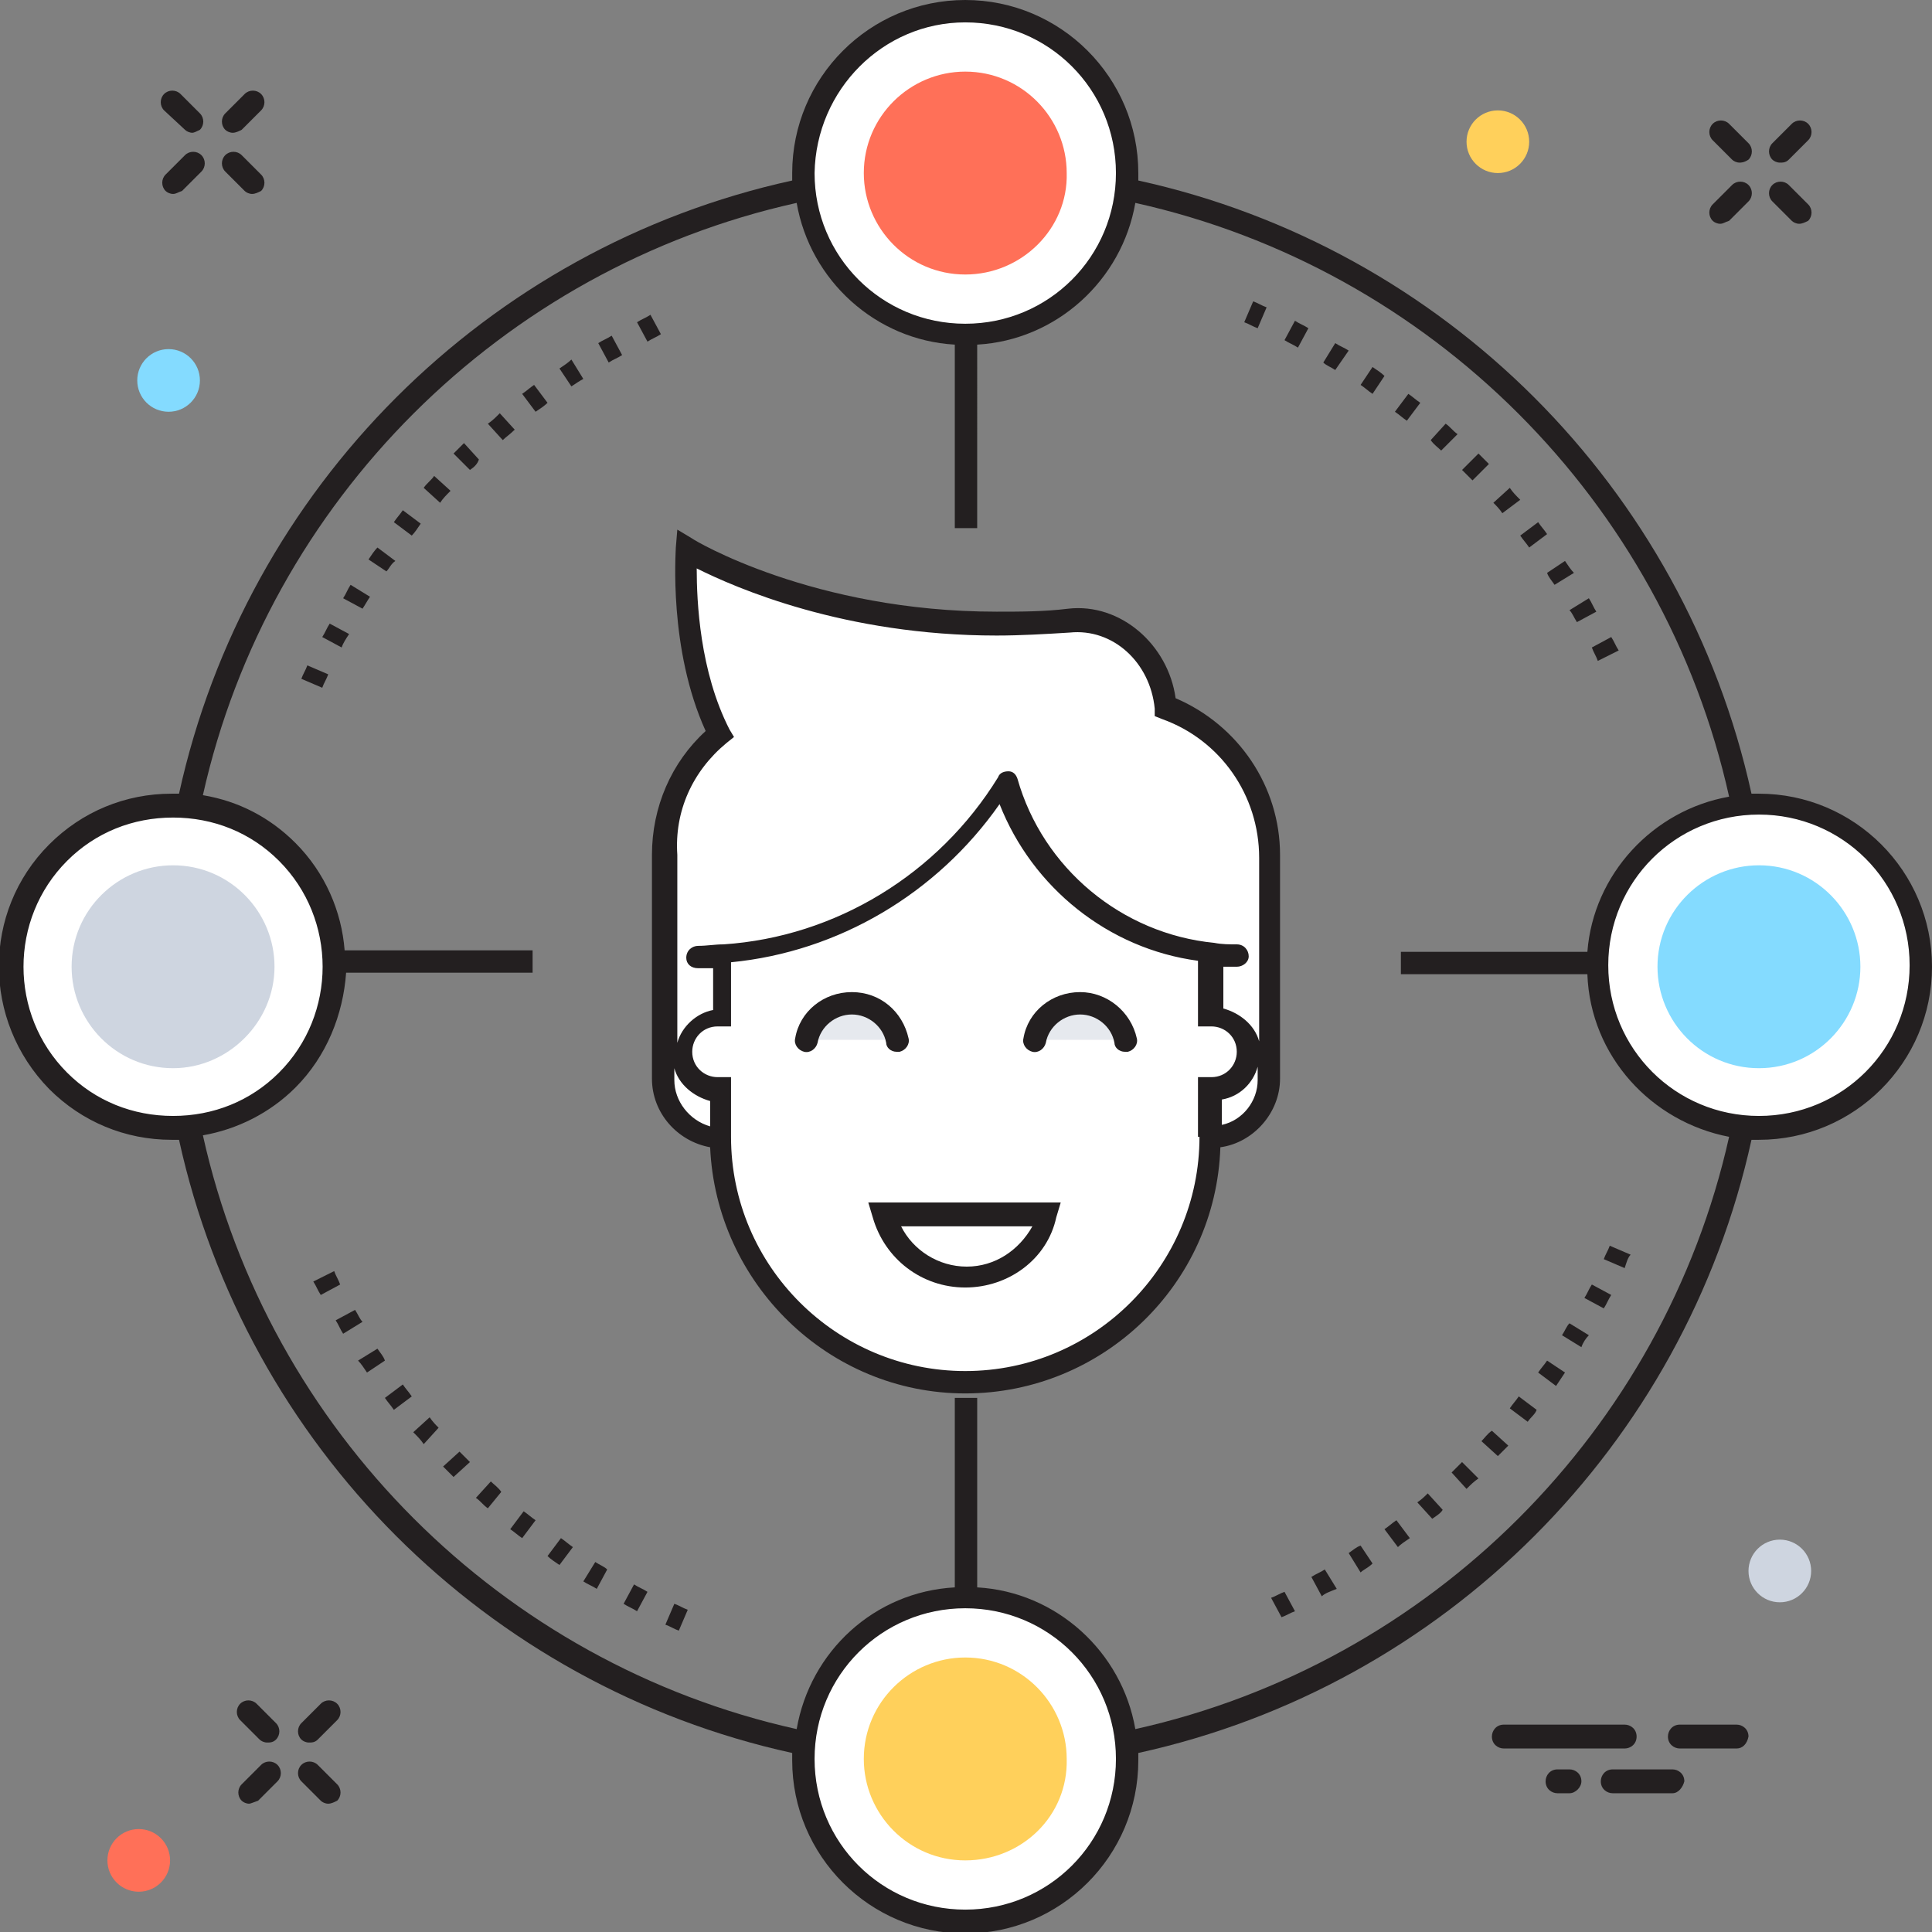 <?xml version="1.0" encoding="utf-8"?>
<!-- Generator: Adobe Illustrator 18.0.0, SVG Export Plug-In . SVG Version: 6.00 Build 0)  -->
<!DOCTYPE svg PUBLIC "-//W3C//DTD SVG 1.1//EN" "http://www.w3.org/Graphics/SVG/1.1/DTD/svg11.dtd">
<svg version="1.1" id="Layer_1" xmlns="http://www.w3.org/2000/svg" xmlns:xlink="http://www.w3.org/1999/xlink" x="0px" y="0px"
	 viewBox="0 0 129.5 129.5" enable-background="new 0 0 129.5 129.5" xml:space="preserve">
<rect x="0" y="0" width="129.5" height="129.5" fill="#808080" stroke="none"/>
<g>
	<g>
		<g>
			<path fill="#231F20" d="M45.5,109.3c-0.3-0.1-0.6-0.3-0.9-0.4l0.6-1.4c0.3,0.1,0.6,0.3,0.9,0.4L45.5,109.3z M42.7,108
				c-0.3-0.2-0.6-0.3-0.9-0.5l0.7-1.3c0.3,0.2,0.6,0.3,0.9,0.5L42.7,108z M40,106.5c-0.3-0.2-0.6-0.3-0.9-0.5l0.8-1.3
				c0.3,0.2,0.6,0.3,0.8,0.5L40,106.5z M37.5,104.9c-0.3-0.2-0.6-0.4-0.8-0.6l0.9-1.2c0.3,0.2,0.5,0.4,0.8,0.6L37.5,104.9z
				 M35,103.1c-0.3-0.2-0.5-0.4-0.8-0.6l0.9-1.2c0.3,0.2,0.5,0.4,0.8,0.6L35,103.1z M32.7,101.1c-0.3-0.2-0.5-0.5-0.8-0.7l1-1.1
				c0.2,0.2,0.5,0.4,0.7,0.7L32.7,101.1z M30.4,99c-0.2-0.2-0.5-0.5-0.7-0.7l1.1-1c0.2,0.2,0.5,0.5,0.7,0.7L30.4,99z M28.4,96.8
				c-0.2-0.3-0.4-0.5-0.7-0.8l1.1-1c0.2,0.3,0.4,0.5,0.6,0.7L28.4,96.8z M26.4,94.5c-0.2-0.3-0.4-0.5-0.6-0.8l1.2-0.9
				c0.2,0.3,0.4,0.5,0.6,0.8L26.4,94.5z M24.6,92c-0.2-0.3-0.4-0.6-0.6-0.8l1.3-0.8c0.2,0.3,0.4,0.5,0.5,0.8L24.6,92z M23,89.4
				c-0.2-0.3-0.3-0.6-0.5-0.9l1.3-0.7c0.2,0.3,0.3,0.6,0.5,0.8L23,89.4z M21.5,86.8c-0.2-0.3-0.3-0.6-0.5-0.9l1.4-0.7
				c0.1,0.3,0.3,0.6,0.4,0.9L21.5,86.8z"/>
		</g>
		<g>
			<path fill="#231F20" d="M85.9,108.4l-0.7-1.3c0.3-0.1,0.6-0.3,0.9-0.4l0.7,1.3C86.5,108.1,86.2,108.3,85.9,108.4z M88.6,107
				l-0.7-1.3c0.3-0.2,0.6-0.3,0.9-0.5l0.8,1.3C89.1,106.7,88.8,106.8,88.6,107z M91.2,105.4l-0.8-1.3c0.3-0.2,0.5-0.4,0.8-0.5
				l0.8,1.2C91.7,105.1,91.4,105.2,91.2,105.4z M93.7,103.7l-0.9-1.2c0.3-0.2,0.5-0.4,0.8-0.6l0.9,1.2
				C94.2,103.3,93.9,103.5,93.7,103.7z M96,101.8l-1-1.1c0.3-0.2,0.5-0.4,0.7-0.6l1,1.1C96.6,101.4,96.3,101.6,96,101.8z M98.3,99.8
				l-1-1.1c0.2-0.2,0.5-0.5,0.7-0.7l1.1,1.1C98.8,99.3,98.6,99.5,98.3,99.8z M100.4,97.6l-1.1-1c0.2-0.2,0.4-0.5,0.7-0.7l1.1,1
				C100.9,97.1,100.7,97.3,100.4,97.6z M102.4,95.3l-1.2-0.9c0.2-0.3,0.4-0.5,0.6-0.8l1.2,0.9C102.9,94.8,102.6,95,102.4,95.3z
				 M104.3,92.9l-1.2-0.9c0.2-0.3,0.4-0.5,0.6-0.8l1.2,0.8C104.7,92.3,104.5,92.6,104.3,92.9z M106,90.3l-1.3-0.8
				c0.2-0.3,0.3-0.6,0.5-0.8l1.3,0.8C106.3,89.7,106.1,90,106,90.3z M107.5,87.7l-1.3-0.7c0.2-0.3,0.3-0.6,0.5-0.9l1.3,0.7
				C107.8,87.1,107.7,87.4,107.5,87.7z M108.9,85l-1.4-0.6c0.1-0.3,0.3-0.6,0.4-0.9l1.4,0.6C109.1,84.3,109,84.7,108.9,85z"/>
		</g>
		<g>
			<path fill="#231F20" d="M21.6,46.1l-1.4-0.6c0.1-0.3,0.3-0.6,0.4-0.9l1.4,0.6C21.9,45.5,21.7,45.8,21.6,46.1z M22.9,43.4
				l-1.3-0.7c0.2-0.3,0.3-0.6,0.5-0.9l1.3,0.7C23.2,42.8,23,43.1,22.9,43.4z M24.3,40.8L23,40.1c0.2-0.3,0.3-0.6,0.5-0.9l1.3,0.8
				C24.6,40.3,24.5,40.5,24.3,40.8z M25.9,38.3l-1.2-0.8c0.2-0.3,0.4-0.6,0.6-0.8l1.2,0.9C26.2,37.8,26.1,38.1,25.9,38.3z
				 M27.6,35.9L26.4,35c0.2-0.3,0.4-0.5,0.6-0.8l1.2,0.9C28,35.4,27.8,35.7,27.6,35.9z M29.5,33.7l-1.1-1c0.2-0.3,0.5-0.5,0.7-0.8
				l1.1,1C29.9,33.2,29.7,33.4,29.5,33.7z M31.5,31.5l-1.1-1.1c0.2-0.2,0.5-0.5,0.7-0.7l1,1.1C32,31.1,31.8,31.3,31.5,31.5z
				 M33.7,29.5l-1-1.1c0.3-0.2,0.5-0.4,0.8-0.7l1,1.1C34.2,29.1,33.9,29.3,33.7,29.5z M35.9,27.6L35,26.4c0.3-0.2,0.5-0.4,0.8-0.6
				l0.9,1.2C36.5,27.2,36.2,27.4,35.9,27.6z M38.3,25.9l-0.8-1.2c0.3-0.2,0.6-0.4,0.8-0.6l0.8,1.3C38.9,25.5,38.6,25.7,38.3,25.9z
				 M40.8,24.3L40.1,23c0.3-0.2,0.6-0.3,0.9-0.5l0.7,1.3C41.4,24,41.1,24.1,40.8,24.3z M43.4,22.9l-0.7-1.3c0.3-0.2,0.6-0.3,0.9-0.5
				l0.7,1.3C44,22.6,43.7,22.7,43.4,22.9z"/>
		</g>
		<g>
			<path fill="#231F20" d="M107.1,44.3c-0.1-0.3-0.3-0.6-0.4-0.9l1.3-0.7c0.2,0.3,0.3,0.6,0.5,0.9L107.1,44.3z M105.7,41.7
				c-0.2-0.3-0.3-0.6-0.5-0.8l1.3-0.8c0.2,0.3,0.3,0.6,0.5,0.9L105.7,41.7z M104.2,39.2c-0.2-0.3-0.4-0.5-0.5-0.8l1.2-0.8
				c0.2,0.3,0.4,0.6,0.6,0.8L104.2,39.2z M102.5,36.7c-0.2-0.3-0.4-0.5-0.6-0.8l1.2-0.9c0.2,0.3,0.4,0.5,0.6,0.8L102.5,36.7z
				 M100.7,34.4c-0.2-0.3-0.4-0.5-0.6-0.7l1.1-1c0.2,0.3,0.4,0.5,0.7,0.8L100.7,34.4z M98.7,32.2c-0.2-0.2-0.5-0.5-0.7-0.7l1.1-1.1
				c0.2,0.2,0.5,0.5,0.7,0.7L98.7,32.2z M96.6,30.2c-0.2-0.2-0.5-0.4-0.7-0.7l1-1.1c0.3,0.2,0.5,0.5,0.8,0.7L96.6,30.2z M94.3,28.2
				c-0.3-0.2-0.5-0.4-0.8-0.6l0.9-1.2c0.3,0.2,0.5,0.4,0.8,0.6L94.3,28.2z M92,26.4c-0.3-0.2-0.5-0.4-0.8-0.6l0.8-1.2
				c0.3,0.2,0.6,0.4,0.8,0.6L92,26.4z M89.5,24.8c-0.3-0.2-0.6-0.3-0.8-0.5l0.8-1.3c0.3,0.2,0.6,0.3,0.9,0.5L89.5,24.8z M87,23.3
				c-0.3-0.2-0.6-0.3-0.9-0.5l0.7-1.3c0.3,0.2,0.6,0.3,0.9,0.5L87,23.3z M84.3,22c-0.3-0.1-0.6-0.3-0.9-0.4l0.6-1.4
				c0.3,0.1,0.6,0.3,0.9,0.4L84.3,22z"/>
		</g>
		<circle fill="#FFFFFF" cx="117.9" cy="64.8" r="10.8"/>
		<g>
			<path fill="#84DBFF" d="M117.9,71.6c-3.8,0-6.8-3.1-6.8-6.8c0-3.8,3.1-6.8,6.8-6.8c3.8,0,6.8,3.1,6.8,6.8
				C124.7,68.5,121.7,71.6,117.9,71.6z"/>
		</g>
		<circle fill="#FFFFFF" cx="64.7" cy="11.6" r="10.8"/>
		<g>
			<path fill="#FF7058" d="M64.7,18.4c-3.8,0-6.8-3.1-6.8-6.8c0-3.8,3.1-6.8,6.8-6.8c3.8,0,6.8,3.1,6.8,6.8
				C71.6,15.3,68.5,18.4,64.7,18.4z"/>
		</g>
		<path fill="#FFFFFF" d="M3.9,72.4c-4.2-4.2-4.2-11.1,0-15.3c4.2-4.2,11.1-4.2,15.3,0c4.2,4.2,4.2,11.1,0,15.3
			C15,76.6,8.1,76.6,3.9,72.4"/>
		<g>
			<path fill="#CED5E0" d="M11.6,71.6c-3.8,0-6.8-3.1-6.8-6.8c0-3.8,3.1-6.8,6.8-6.8c3.8,0,6.8,3.1,6.8,6.8
				C18.4,68.5,15.3,71.6,11.6,71.6z"/>
		</g>
		<circle fill="#FFFFFF" cx="64.7" cy="117.9" r="10.8"/>
		<g>
			<path fill="#FFD05B" d="M64.7,124.7c-3.8,0-6.8-3.1-6.8-6.8c0-3.8,3.1-6.8,6.8-6.8c3.8,0,6.8,3.1,6.8,6.8
				C71.6,121.7,68.5,124.7,64.7,124.7z"/>
		</g>
		<g>
			<g>
				<path fill="#231F20" d="M15.6,8.9c-0.2,0-0.4-0.1-0.5-0.2c-0.3-0.3-0.3-0.8,0-1.1l1.3-1.3c0.3-0.3,0.8-0.3,1.1,0
					c0.3,0.3,0.3,0.8,0,1.1l-1.3,1.3C16,8.8,15.8,8.9,15.6,8.9z"/>
			</g>
			<g>
				<path fill="#231F20" d="M11.6,13c-0.2,0-0.4-0.1-0.5-0.2c-0.3-0.3-0.3-0.8,0-1.1l1.3-1.3c0.3-0.3,0.8-0.3,1.1,0
					c0.3,0.3,0.3,0.8,0,1.1l-1.3,1.3C11.9,12.9,11.8,13,11.6,13z"/>
			</g>
			<g>
				<path fill="#231F20" d="M16.9,13c-0.2,0-0.4-0.1-0.5-0.2l-1.3-1.3c-0.3-0.3-0.3-0.8,0-1.1c0.3-0.3,0.8-0.3,1.1,0l1.3,1.3
					c0.3,0.3,0.3,0.8,0,1.1C17.3,12.9,17.1,13,16.9,13z"/>
			</g>
			<g>
				<path fill="#231F20" d="M12.9,8.9c-0.2,0-0.4-0.1-0.5-0.2L11,7.4c-0.3-0.3-0.3-0.8,0-1.1c0.3-0.3,0.8-0.3,1.1,0l1.3,1.3
					c0.3,0.3,0.3,0.8,0,1.1C13.2,8.8,13,8.9,12.9,8.9z"/>
			</g>
		</g>
		<g>
			<g>
				<path fill="#231F20" d="M119.3,10.9c-0.2,0-0.4-0.1-0.5-0.2c-0.3-0.3-0.3-0.8,0-1.1l1.3-1.3c0.3-0.3,0.8-0.3,1.1,0
					c0.3,0.3,0.3,0.8,0,1.1l-1.3,1.3C119.7,10.9,119.5,10.9,119.3,10.9z"/>
			</g>
			<g>
				<path fill="#231F20" d="M115.3,15c-0.2,0-0.4-0.1-0.5-0.2c-0.3-0.3-0.3-0.8,0-1.1l1.3-1.3c0.3-0.3,0.8-0.3,1.1,0
					c0.3,0.3,0.3,0.8,0,1.1l-1.3,1.3C115.6,14.9,115.5,15,115.3,15z"/>
			</g>
			<g>
				<path fill="#231F20" d="M120.6,15c-0.2,0-0.4-0.1-0.5-0.2l-1.3-1.3c-0.3-0.3-0.3-0.8,0-1.1c0.3-0.3,0.8-0.3,1.1,0l1.3,1.3
					c0.3,0.3,0.3,0.8,0,1.1C121,14.9,120.8,15,120.6,15z"/>
			</g>
			<g>
				<path fill="#231F20" d="M116.6,10.9c-0.2,0-0.4-0.1-0.5-0.2l-1.3-1.3c-0.3-0.3-0.3-0.8,0-1.1c0.3-0.3,0.8-0.3,1.1,0l1.3,1.3
					c0.3,0.3,0.3,0.8,0,1.1C116.9,10.9,116.7,10.9,116.6,10.9z"/>
			</g>
		</g>
		<g>
			<g>
				<path fill="#231F20" d="M20.7,116.8c-0.2,0-0.4-0.1-0.5-0.2c-0.3-0.3-0.3-0.8,0-1.1l1.3-1.3c0.3-0.3,0.8-0.3,1.1,0
					c0.3,0.3,0.3,0.8,0,1.1l-1.3,1.3C21.1,116.8,20.9,116.8,20.7,116.8z"/>
			</g>
			<g>
				<path fill="#231F20" d="M16.7,120.9c-0.2,0-0.4-0.1-0.5-0.2c-0.3-0.3-0.3-0.8,0-1.1l1.3-1.3c0.3-0.3,0.8-0.3,1.1,0
					c0.3,0.3,0.3,0.8,0,1.1l-1.3,1.3C17,120.8,16.8,120.9,16.7,120.9z"/>
			</g>
			<g>
				<path fill="#231F20" d="M22,120.9c-0.2,0-0.4-0.1-0.5-0.2l-1.3-1.3c-0.3-0.3-0.3-0.8,0-1.1c0.3-0.3,0.8-0.3,1.1,0l1.3,1.3
					c0.3,0.3,0.3,0.8,0,1.1C22.4,120.8,22.2,120.9,22,120.9z"/>
			</g>
			<g>
				<path fill="#231F20" d="M17.9,116.8c-0.2,0-0.4-0.1-0.5-0.2l-1.3-1.3c-0.3-0.3-0.3-0.8,0-1.1c0.3-0.3,0.8-0.3,1.1,0l1.3,1.3
					c0.3,0.3,0.3,0.8,0,1.1C18.3,116.8,18.1,116.8,17.9,116.8z"/>
			</g>
		</g>
		<g>
			<g>
				<path fill="#231F20" d="M108.9,117.2h-8.1c-0.4,0-0.8-0.3-0.8-0.8c0-0.4,0.3-0.8,0.8-0.8h8.1c0.4,0,0.8,0.3,0.8,0.8
					C109.7,116.9,109.3,117.2,108.9,117.2z"/>
			</g>
			<g>
				<path fill="#231F20" d="M112.1,120.2h-4c-0.4,0-0.8-0.3-0.8-0.8c0-0.4,0.3-0.8,0.8-0.8h4c0.4,0,0.8,0.3,0.8,0.8
					C112.8,119.8,112.5,120.2,112.1,120.2z"/>
			</g>
			<g>
				<path fill="#231F20" d="M116.4,117.2h-3.8c-0.4,0-0.8-0.3-0.8-0.8c0-0.4,0.3-0.8,0.8-0.8h3.8c0.4,0,0.8,0.3,0.8,0.8
					C117.1,116.9,116.8,117.2,116.4,117.2z"/>
			</g>
			<g>
				<path fill="#231F20" d="M105.2,120.2h-0.8c-0.4,0-0.8-0.3-0.8-0.8c0-0.4,0.3-0.8,0.8-0.8h0.8c0.4,0,0.8,0.3,0.8,0.8
					C106,119.8,105.6,120.2,105.2,120.2z"/>
			</g>
		</g>
		<path fill="#FFFFFF" d="M78.1,47.4c-0.2-3.5-3.1-6.1-6.5-5.8C56.3,43.1,46,36.8,46,36.8s-0.6,7,2.2,12.4c-2.3,2-3.8,4.9-3.8,8.1
			v15c0,2.2,1.7,3.9,3.9,3.9h32.8c2.2,0,3.9-1.7,3.9-3.9v-15C85.1,52.7,82.2,48.9,78.1,47.4z"/>
		<path fill="#FFFFFF" d="M81.3,68.2h-0.2v-4.3c-6.6-0.7-12.1-5.3-13.8-11.6c-4,6.5-10.9,11-19,11.6v4.2h-0.2
			c-1.3,0-2.4,1.1-2.4,2.4s1.1,2.4,2.4,2.4h0.2v3.3c0,9.1,7.3,16.4,16.4,16.4s16.4-7.3,16.4-16.4V73h0.2c1.3,0,2.4-1.1,2.4-2.4
			S82.6,68.2,81.3,68.2z"/>
		<path fill="#231F20" d="M78.8,46.8c-0.5-3.6-3.7-6.4-7.2-6c-1.6,0.2-3.2,0.2-4.8,0.2c-12.3,0-20.3-4.8-20.4-4.9l-1-0.6l-0.1,1.2
			c0,0.3-0.5,6.8,2,12.3c-2.3,2.1-3.6,5.1-3.6,8.3v15c0,2.3,1.7,4.2,3.9,4.6c0.4,9.1,7.9,16.5,17.1,16.5c9.2,0,16.8-7.3,17.1-16.5
			c2.2-0.3,4-2.3,4-4.6v-15C85.8,52.7,83,48.6,78.8,46.8z M48.7,49.8l0.5-0.4l-0.3-0.5c-2-3.9-2.2-8.6-2.2-10.8
			c2.6,1.3,9.9,4.5,20.1,4.5c1.6,0,3.3-0.1,4.9-0.2c2.9-0.3,5.4,2,5.7,5.1l0,0.5l0.5,0.2c3.9,1.4,6.5,5.1,6.5,9.3v12.3
			c-0.3-1.1-1.3-1.9-2.4-2.2v-2.8c0.3,0,0.6,0,0.9,0c0.4,0,0.8-0.3,0.8-0.7c0-0.4-0.3-0.8-0.8-0.8c-0.5,0-1,0-1.5-0.1
			c-6.2-0.6-11.5-5-13.2-11c-0.1-0.3-0.3-0.5-0.6-0.5c-0.3,0-0.6,0.1-0.7,0.4c-4,6.5-10.9,10.7-18.4,11.2c-0.6,0-1.1,0.1-1.7,0.1
			c-0.4,0-0.8,0.3-0.8,0.8c0,0.4,0.3,0.7,0.8,0.7c0.3,0,0.7,0,1,0v2.8c-1.1,0.2-2.1,1.1-2.4,2.2V57.3C45.2,54.4,46.4,51.7,48.7,49.8
			z M45.2,72.4v-0.8c0.3,1.1,1.3,1.9,2.4,2.2v1.7C46.2,75.1,45.2,73.8,45.2,72.4z M80.4,76.2c0,8.6-7,15.7-15.7,15.7
			c-8.6,0-15.7-7-15.7-15.7v-4h-0.9c-0.9,0-1.7-0.7-1.7-1.7c0-0.9,0.7-1.7,1.7-1.7h0.9v-4.3c7.2-0.7,13.8-4.6,18-10.6
			c2.2,5.6,7.3,9.7,13.3,10.5v4.4h0.9c0.9,0,1.7,0.7,1.7,1.7c0,0.9-0.7,1.7-1.7,1.7h-0.9V76.2z M81.9,75.4v-1.7
			c1.2-0.2,2.1-1.1,2.4-2.2v0.9C84.3,73.8,83.3,75.1,81.9,75.4z"/>
		<g>
			<path fill="#E6E9EE" d="M75.4,69.7c-0.3-1.4-1.5-2.5-3-2.5c-1.5,0-2.8,1.1-3,2.5"/>
			<path fill="#231F20" d="M75.4,70.5c-0.4,0-0.7-0.3-0.7-0.6c-0.2-1.1-1.2-1.9-2.3-1.9c-1.1,0-2.1,0.8-2.3,1.9
				c-0.1,0.4-0.5,0.7-0.9,0.6c-0.4-0.1-0.7-0.5-0.6-0.9c0.3-1.8,1.9-3.1,3.8-3.1c1.8,0,3.4,1.3,3.8,3.1c0.1,0.4-0.2,0.8-0.6,0.9
				C75.5,70.5,75.4,70.5,75.4,70.5z"/>
		</g>
		<g>
			<path fill="#E6E9EE" d="M60.2,69.7c-0.3-1.4-1.5-2.5-3-2.5s-2.8,1.1-3,2.5"/>
			<path fill="#231F20" d="M60.1,70.5c-0.4,0-0.7-0.3-0.7-0.6c-0.2-1.1-1.2-1.9-2.3-1.9c-1.1,0-2.1,0.8-2.3,1.9
				c-0.1,0.4-0.5,0.7-0.9,0.6c-0.4-0.1-0.7-0.5-0.6-0.9c0.3-1.8,1.9-3.1,3.8-3.1s3.4,1.3,3.8,3.1c0.1,0.4-0.2,0.8-0.6,0.9
				C60.2,70.5,60.2,70.5,60.1,70.5z"/>
		</g>
		<g>
			<path fill="#231F20" d="M64.7,86.3c-2.9,0-5.4-1.9-6.2-4.7l-0.3-1h12.9l-0.3,1C70.2,84.4,67.6,86.3,64.7,86.3z M60.4,82.2
				c0.8,1.6,2.5,2.7,4.4,2.7c1.9,0,3.5-1.1,4.4-2.7H60.4z"/>
		</g>
		<g>
			<circle fill="#84DBFF" cx="11.3" cy="25.5" r="2.1"/>
		</g>
		<g>
			<circle fill="#FFD05B" cx="100.4" cy="9.5" r="2.1"/>
		</g>
		<g>
			<circle fill="#CED5E0" cx="119.3" cy="105.3" r="2.1"/>
		</g>
		<g>
			<circle fill="#FF7058" cx="9.3" cy="124.7" r="2.1"/>
		</g>
		<path fill="#231F20" d="M117.9,53.2c-0.2,0-0.3,0-0.5,0c-4.5-20.5-20.6-36.6-41.1-41.1c0-0.2,0-0.3,0-0.5C76.3,5.2,71.1,0,64.7,0
			c-6.4,0-11.6,5.2-11.6,11.6c0,0.2,0,0.3,0,0.5c-20.5,4.5-36.6,20.6-41.1,41.1c-0.2,0-0.3,0-0.5,0c-3.1,0-6,1.2-8.2,3.4
			c-4.5,4.5-4.5,11.8,0,16.4c2.2,2.2,5.1,3.4,8.2,3.4c0.2,0,0.3,0,0.5,0c4.5,20.5,20.6,36.6,41.1,41.1c0,0.2,0,0.3,0,0.5
			c0,6.4,5.2,11.6,11.6,11.6c6.4,0,11.6-5.2,11.6-11.6c0-0.2,0-0.3,0-0.5c20.5-4.5,36.6-20.6,41.1-41.1c0.2,0,0.3,0,0.5,0
			c6.4,0,11.6-5.2,11.6-11.6C129.5,58.4,124.3,53.2,117.9,53.2z M64.7,1.5c5.6,0,10.1,4.5,10.1,10.1c0,5.6-4.5,10.1-10.1,10.1
			c-5.6,0-10.1-4.5-10.1-10.1C54.7,6,59.2,1.5,64.7,1.5z M11.6,74.8c-2.7,0-5.2-1-7.1-2.9c-3.9-3.9-3.9-10.3,0-14.2
			c1.9-1.9,4.4-2.9,7.1-2.9c2.7,0,5.2,1,7.1,2.9c3.9,3.9,3.9,10.3,0,14.2C16.8,73.8,14.3,74.8,11.6,74.8z M64.7,128
			c-5.6,0-10.1-4.5-10.1-10.1c0-5.6,4.5-10.1,10.1-10.1c5.6,0,10.1,4.5,10.1,10.1C74.8,123.5,70.3,128,64.7,128z M76.1,115.9
			c-0.9-5.2-5.3-9.2-10.6-9.5V93.7H64v12.7c-5.4,0.3-9.7,4.3-10.6,9.5c-19.8-4.4-35.4-20-39.8-39.8c2.3-0.4,4.5-1.5,6.2-3.2
			c2.1-2.1,3.2-4.9,3.4-7.7h12.5v-1.5H23.1c-0.2-2.6-1.3-5.2-3.3-7.2c-1.7-1.7-3.8-2.8-6.2-3.2C18,33.6,33.6,18,53.4,13.6
			c0.9,5.2,5.3,9.2,10.6,9.5v12.3h1.5V23.1c5.3-0.3,9.7-4.3,10.6-9.5c19.8,4.4,35.4,20,39.8,39.8c-5.1,0.9-9.1,5.2-9.5,10.4H93.9
			v1.5h12.5c0.2,5.5,4.3,9.9,9.5,10.9C111.5,95.9,95.9,111.5,76.1,115.9z M117.9,74.8c-5.6,0-10.1-4.5-10.1-10.1
			c0-5.6,4.5-10.1,10.1-10.1c5.6,0,10.1,4.5,10.1,10.1C128,70.3,123.5,74.8,117.9,74.8z"/>
	</g>
</g>
</svg>
